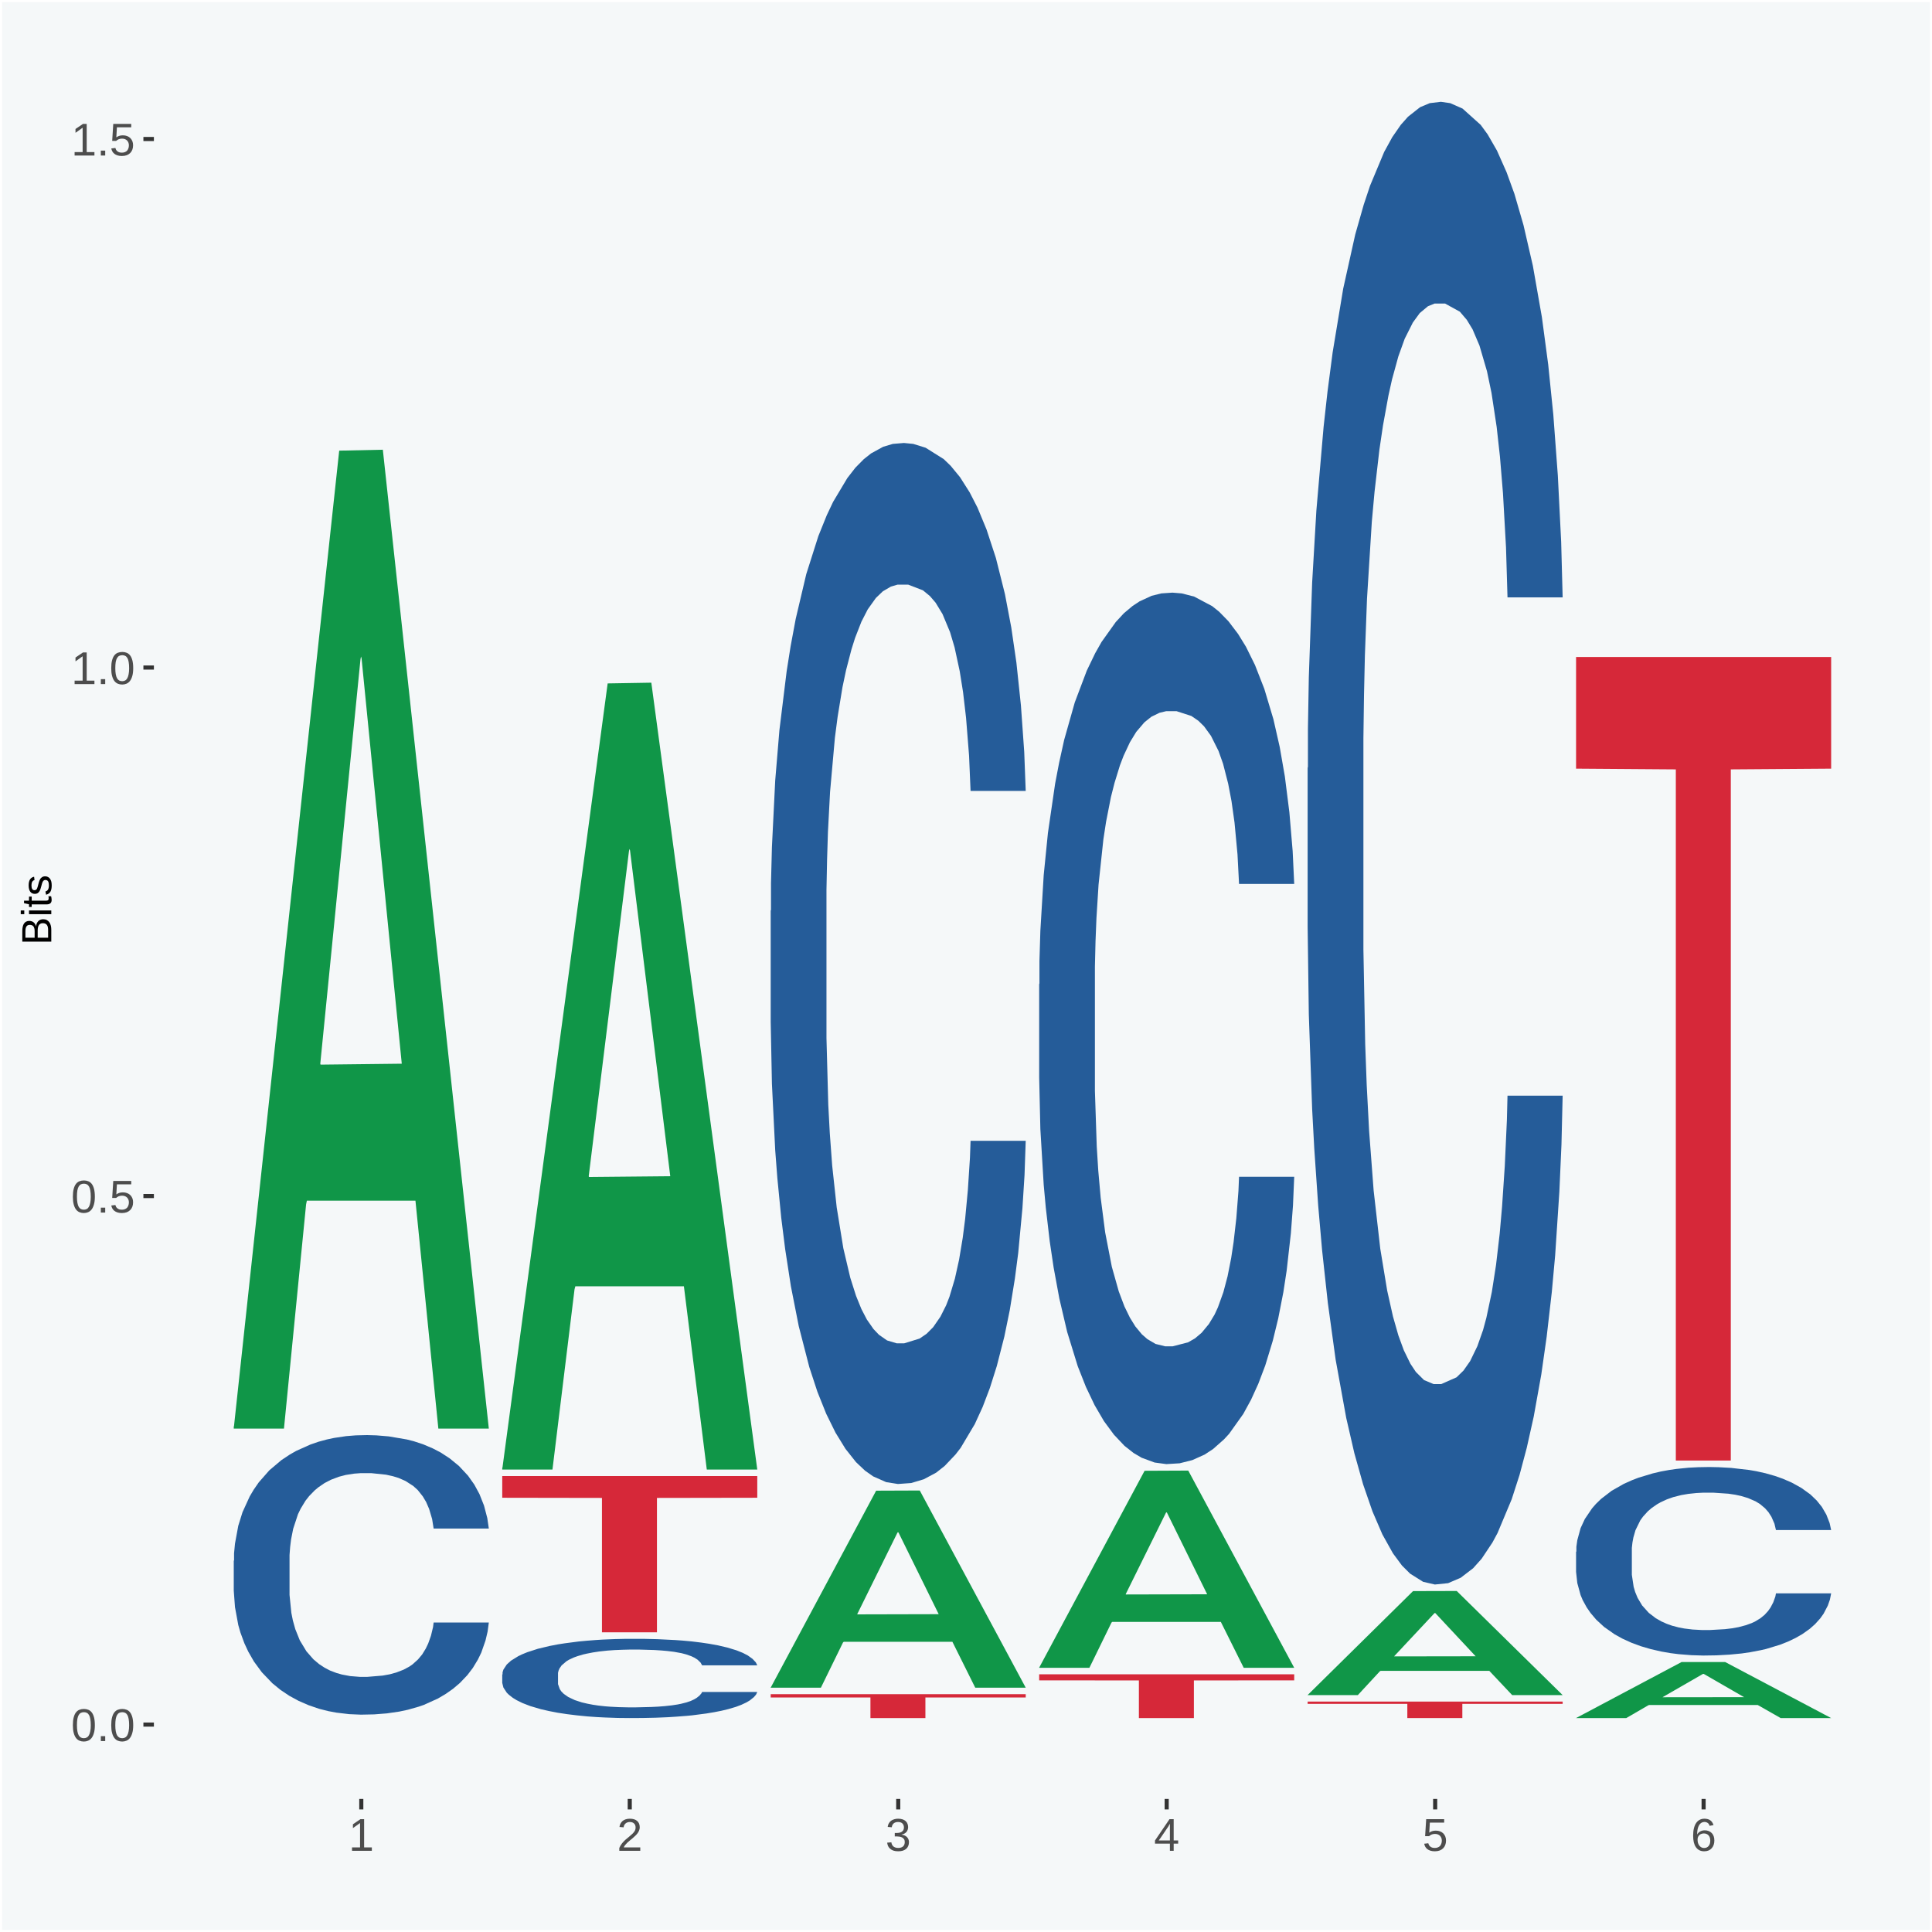 <?xml version="1.0" encoding="UTF-8"?>
<svg xmlns="http://www.w3.org/2000/svg" xmlns:xlink="http://www.w3.org/1999/xlink" width="504pt" height="504pt" viewBox="0 0 504 504" version="1.1">
<defs>
<g>
<symbol overflow="visible" id="glyph0-0">
<path style="stroke:none;" d="M 0.406 0 L 0.406 -8 L 3.594 -8 L 3.594 0 Z M 0.797 -0.406 L 3.188 -0.406 L 3.188 -7.594 L 0.797 -7.594 Z M 0.797 -0.406 "/>
</symbol>
<symbol overflow="visible" id="glyph0-1">
<path style="stroke:none;" d="M 6.203 -4.125 C 6.203 -3.332 6.125 -2.664 5.969 -2.125 C 5.82 -1.582 5.617 -1.145 5.359 -0.812 C 5.098 -0.477 4.789 -0.238 4.438 -0.094 C 4.094 0.051 3.723 0.125 3.328 0.125 C 2.922 0.125 2.539 0.051 2.188 -0.094 C 1.844 -0.238 1.539 -0.477 1.281 -0.812 C 1.031 -1.145 0.832 -1.582 0.688 -2.125 C 0.539 -2.664 0.469 -3.332 0.469 -4.125 C 0.469 -4.957 0.539 -5.645 0.688 -6.188 C 0.832 -6.738 1.035 -7.176 1.297 -7.5 C 1.555 -7.82 1.859 -8.047 2.203 -8.172 C 2.555 -8.305 2.941 -8.375 3.359 -8.375 C 3.754 -8.375 4.125 -8.305 4.469 -8.172 C 4.812 -8.047 5.113 -7.82 5.375 -7.5 C 5.633 -7.176 5.836 -6.738 5.984 -6.188 C 6.129 -5.645 6.203 -4.957 6.203 -4.125 Z M 5.141 -4.125 C 5.141 -4.781 5.098 -5.328 5.016 -5.766 C 4.941 -6.203 4.828 -6.551 4.672 -6.812 C 4.516 -7.07 4.328 -7.254 4.109 -7.359 C 3.891 -7.473 3.641 -7.531 3.359 -7.531 C 3.055 -7.531 2.789 -7.473 2.562 -7.359 C 2.344 -7.254 2.156 -7.07 2 -6.812 C 1.844 -6.551 1.723 -6.203 1.641 -5.766 C 1.566 -5.328 1.531 -4.781 1.531 -4.125 C 1.531 -3.5 1.57 -2.969 1.656 -2.531 C 1.738 -2.094 1.852 -1.742 2 -1.484 C 2.156 -1.223 2.344 -1.035 2.562 -0.922 C 2.789 -0.805 3.047 -0.75 3.328 -0.75 C 3.609 -0.75 3.859 -0.805 4.078 -0.922 C 4.305 -1.035 4.492 -1.223 4.641 -1.484 C 4.797 -1.742 4.914 -2.094 5 -2.531 C 5.094 -2.969 5.141 -3.5 5.141 -4.125 Z M 5.141 -4.125 "/>
</symbol>
<symbol overflow="visible" id="glyph0-2">
<path style="stroke:none;" d="M 1.094 0 L 1.094 -1.281 L 2.234 -1.281 L 2.234 0 Z M 1.094 0 "/>
</symbol>
<symbol overflow="visible" id="glyph0-3">
<path style="stroke:none;" d="M 6.172 -2.688 C 6.172 -2.27 6.109 -1.891 5.984 -1.547 C 5.859 -1.203 5.672 -0.906 5.422 -0.656 C 5.18 -0.414 4.879 -0.223 4.516 -0.078 C 4.148 0.055 3.723 0.125 3.234 0.125 C 2.805 0.125 2.43 0.07 2.109 -0.031 C 1.785 -0.133 1.508 -0.273 1.281 -0.453 C 1.062 -0.629 0.883 -0.836 0.75 -1.078 C 0.625 -1.316 0.535 -1.57 0.484 -1.844 L 1.547 -1.969 C 1.586 -1.812 1.645 -1.66 1.719 -1.516 C 1.801 -1.367 1.91 -1.238 2.047 -1.125 C 2.18 -1.008 2.348 -0.914 2.547 -0.844 C 2.742 -0.781 2.984 -0.75 3.266 -0.75 C 3.535 -0.75 3.781 -0.789 4 -0.875 C 4.227 -0.957 4.422 -1.078 4.578 -1.234 C 4.734 -1.398 4.852 -1.602 4.938 -1.844 C 5.031 -2.082 5.078 -2.359 5.078 -2.672 C 5.078 -2.922 5.035 -3.148 4.953 -3.359 C 4.867 -3.578 4.75 -3.766 4.594 -3.922 C 4.445 -4.078 4.258 -4.195 4.031 -4.281 C 3.812 -4.363 3.562 -4.406 3.281 -4.406 C 3.113 -4.406 2.953 -4.391 2.797 -4.359 C 2.648 -4.328 2.516 -4.285 2.391 -4.234 C 2.266 -4.18 2.148 -4.117 2.047 -4.047 C 1.941 -3.973 1.844 -3.895 1.75 -3.812 L 0.719 -3.812 L 1 -8.25 L 5.688 -8.25 L 5.688 -7.359 L 1.953 -7.359 L 1.797 -4.734 C 1.984 -4.879 2.219 -5.004 2.5 -5.109 C 2.781 -5.211 3.113 -5.266 3.5 -5.266 C 3.914 -5.266 4.285 -5.203 4.609 -5.078 C 4.941 -4.953 5.223 -4.773 5.453 -4.547 C 5.68 -4.316 5.859 -4.047 5.984 -3.734 C 6.109 -3.422 6.172 -3.07 6.172 -2.688 Z M 6.172 -2.688 "/>
</symbol>
<symbol overflow="visible" id="glyph0-4">
<path style="stroke:none;" d="M 0.922 0 L 0.922 -0.891 L 3.016 -0.891 L 3.016 -7.25 L 1.156 -5.922 L 1.156 -6.922 L 3.109 -8.25 L 4.078 -8.25 L 4.078 -0.891 L 6.094 -0.891 L 6.094 0 Z M 0.922 0 "/>
</symbol>
<symbol overflow="visible" id="glyph0-5">
<path style="stroke:none;" d="M 0.609 0 L 0.609 -0.75 C 0.805 -1.207 1.047 -1.609 1.328 -1.953 C 1.617 -2.305 1.922 -2.625 2.234 -2.906 C 2.555 -3.188 2.867 -3.445 3.172 -3.688 C 3.484 -3.938 3.766 -4.18 4.016 -4.422 C 4.266 -4.66 4.469 -4.91 4.625 -5.172 C 4.781 -5.441 4.859 -5.742 4.859 -6.078 C 4.859 -6.316 4.82 -6.523 4.75 -6.703 C 4.676 -6.879 4.57 -7.023 4.438 -7.141 C 4.312 -7.266 4.156 -7.359 3.969 -7.422 C 3.781 -7.484 3.578 -7.516 3.359 -7.516 C 3.141 -7.516 2.938 -7.484 2.75 -7.422 C 2.57 -7.367 2.41 -7.281 2.266 -7.156 C 2.117 -7.039 2 -6.895 1.906 -6.719 C 1.812 -6.551 1.754 -6.352 1.734 -6.125 L 0.656 -6.219 C 0.688 -6.508 0.766 -6.785 0.891 -7.047 C 1.023 -7.316 1.203 -7.551 1.422 -7.75 C 1.648 -7.945 1.922 -8.098 2.234 -8.203 C 2.555 -8.316 2.93 -8.375 3.359 -8.375 C 3.766 -8.375 4.125 -8.328 4.438 -8.234 C 4.758 -8.141 5.031 -7.992 5.25 -7.797 C 5.477 -7.609 5.648 -7.375 5.766 -7.094 C 5.879 -6.812 5.938 -6.488 5.938 -6.125 C 5.938 -5.844 5.883 -5.578 5.781 -5.328 C 5.688 -5.078 5.555 -4.836 5.391 -4.609 C 5.223 -4.379 5.031 -4.16 4.812 -3.953 C 4.594 -3.742 4.363 -3.535 4.125 -3.328 C 3.895 -3.129 3.656 -2.93 3.406 -2.734 C 3.164 -2.535 2.938 -2.336 2.719 -2.141 C 2.508 -1.941 2.32 -1.738 2.156 -1.531 C 1.988 -1.332 1.859 -1.117 1.766 -0.891 L 6.078 -0.891 L 6.078 0 Z M 0.609 0 "/>
</symbol>
<symbol overflow="visible" id="glyph0-6">
<path style="stroke:none;" d="M 6.141 -2.281 C 6.141 -1.906 6.078 -1.566 5.953 -1.266 C 5.836 -0.973 5.66 -0.723 5.422 -0.516 C 5.18 -0.305 4.883 -0.145 4.531 -0.031 C 4.188 0.07 3.789 0.125 3.344 0.125 C 2.832 0.125 2.398 0.062 2.047 -0.062 C 1.703 -0.195 1.414 -0.367 1.188 -0.578 C 0.957 -0.785 0.785 -1.02 0.672 -1.281 C 0.566 -1.551 0.492 -1.832 0.453 -2.125 L 1.547 -2.219 C 1.578 -2 1.633 -1.801 1.719 -1.625 C 1.801 -1.445 1.914 -1.289 2.062 -1.156 C 2.207 -1.031 2.383 -0.93 2.594 -0.859 C 2.801 -0.785 3.051 -0.75 3.344 -0.75 C 3.875 -0.75 4.289 -0.879 4.594 -1.141 C 4.895 -1.41 5.047 -1.801 5.047 -2.312 C 5.047 -2.613 4.977 -2.859 4.844 -3.047 C 4.707 -3.234 4.539 -3.379 4.344 -3.484 C 4.145 -3.586 3.926 -3.656 3.688 -3.688 C 3.445 -3.727 3.227 -3.75 3.031 -3.75 L 2.438 -3.75 L 2.438 -4.656 L 3.016 -4.656 C 3.211 -4.656 3.414 -4.676 3.625 -4.719 C 3.844 -4.758 4.039 -4.832 4.219 -4.938 C 4.395 -5.051 4.539 -5.195 4.656 -5.375 C 4.77 -5.562 4.828 -5.797 4.828 -6.078 C 4.828 -6.523 4.695 -6.875 4.438 -7.125 C 4.188 -7.383 3.801 -7.516 3.281 -7.516 C 2.82 -7.516 2.445 -7.395 2.156 -7.156 C 1.875 -6.914 1.707 -6.578 1.656 -6.141 L 0.594 -6.234 C 0.633 -6.598 0.734 -6.91 0.891 -7.172 C 1.047 -7.441 1.242 -7.664 1.484 -7.844 C 1.734 -8.02 2.008 -8.148 2.312 -8.234 C 2.625 -8.328 2.953 -8.375 3.297 -8.375 C 3.754 -8.375 4.148 -8.316 4.484 -8.203 C 4.816 -8.086 5.086 -7.93 5.297 -7.734 C 5.516 -7.535 5.672 -7.301 5.766 -7.031 C 5.867 -6.77 5.922 -6.488 5.922 -6.188 C 5.922 -5.945 5.883 -5.723 5.812 -5.516 C 5.75 -5.305 5.645 -5.113 5.5 -4.938 C 5.363 -4.77 5.188 -4.625 4.969 -4.5 C 4.75 -4.383 4.488 -4.297 4.188 -4.234 L 4.188 -4.219 C 4.52 -4.176 4.805 -4.098 5.047 -3.984 C 5.297 -3.867 5.5 -3.723 5.656 -3.547 C 5.82 -3.379 5.941 -3.188 6.016 -2.969 C 6.098 -2.75 6.141 -2.52 6.141 -2.281 Z M 6.141 -2.281 "/>
</symbol>
<symbol overflow="visible" id="glyph0-7">
<path style="stroke:none;" d="M 5.156 -1.875 L 5.156 0 L 4.172 0 L 4.172 -1.875 L 0.281 -1.875 L 0.281 -2.688 L 4.062 -8.25 L 5.156 -8.25 L 5.156 -2.703 L 6.328 -2.703 L 6.328 -1.875 Z M 4.172 -7.062 C 4.16 -7.039 4.141 -7.004 4.109 -6.953 C 4.078 -6.898 4.039 -6.836 4 -6.766 C 3.957 -6.691 3.914 -6.617 3.875 -6.547 C 3.844 -6.473 3.812 -6.414 3.781 -6.375 L 1.656 -3.25 C 1.633 -3.219 1.602 -3.176 1.562 -3.125 C 1.531 -3.07 1.492 -3.02 1.453 -2.969 C 1.422 -2.914 1.383 -2.863 1.344 -2.812 C 1.301 -2.77 1.27 -2.734 1.25 -2.703 L 4.172 -2.703 Z M 4.172 -7.062 "/>
</symbol>
<symbol overflow="visible" id="glyph0-8">
<path style="stroke:none;" d="M 6.141 -2.703 C 6.141 -2.285 6.082 -1.906 5.969 -1.562 C 5.852 -1.219 5.68 -0.922 5.453 -0.672 C 5.234 -0.422 4.957 -0.223 4.625 -0.078 C 4.289 0.055 3.91 0.125 3.484 0.125 C 3.004 0.125 2.582 0.031 2.219 -0.156 C 1.863 -0.344 1.566 -0.609 1.328 -0.953 C 1.086 -1.297 0.906 -1.719 0.781 -2.219 C 0.664 -2.727 0.609 -3.301 0.609 -3.938 C 0.609 -4.676 0.676 -5.32 0.812 -5.875 C 0.945 -6.426 1.141 -6.883 1.391 -7.25 C 1.648 -7.625 1.961 -7.906 2.328 -8.094 C 2.691 -8.281 3.102 -8.375 3.562 -8.375 C 3.844 -8.375 4.102 -8.344 4.344 -8.281 C 4.594 -8.227 4.816 -8.133 5.016 -8 C 5.223 -7.875 5.398 -7.703 5.547 -7.484 C 5.703 -7.273 5.828 -7.016 5.922 -6.703 L 4.906 -6.516 C 4.801 -6.867 4.629 -7.125 4.391 -7.281 C 4.148 -7.445 3.867 -7.531 3.547 -7.531 C 3.266 -7.531 3.004 -7.457 2.766 -7.312 C 2.535 -7.176 2.336 -6.973 2.172 -6.703 C 2.004 -6.43 1.875 -6.086 1.781 -5.672 C 1.695 -5.266 1.656 -4.789 1.656 -4.25 C 1.852 -4.602 2.125 -4.875 2.469 -5.062 C 2.812 -5.25 3.207 -5.344 3.656 -5.344 C 4.031 -5.344 4.367 -5.281 4.672 -5.156 C 4.984 -5.031 5.25 -4.852 5.469 -4.625 C 5.688 -4.406 5.852 -4.129 5.969 -3.797 C 6.082 -3.473 6.141 -3.109 6.141 -2.703 Z M 5.078 -2.656 C 5.078 -2.938 5.039 -3.191 4.969 -3.422 C 4.895 -3.66 4.785 -3.859 4.641 -4.016 C 4.504 -4.18 4.332 -4.305 4.125 -4.391 C 3.926 -4.484 3.688 -4.531 3.406 -4.531 C 3.219 -4.531 3.023 -4.5 2.828 -4.438 C 2.629 -4.383 2.453 -4.289 2.297 -4.156 C 2.141 -4.031 2.008 -3.863 1.906 -3.656 C 1.812 -3.457 1.766 -3.207 1.766 -2.906 C 1.766 -2.602 1.801 -2.316 1.875 -2.047 C 1.957 -1.785 2.07 -1.555 2.219 -1.359 C 2.363 -1.172 2.539 -1.02 2.75 -0.906 C 2.957 -0.789 3.191 -0.734 3.453 -0.734 C 3.703 -0.734 3.926 -0.773 4.125 -0.859 C 4.332 -0.953 4.504 -1.082 4.641 -1.25 C 4.785 -1.414 4.895 -1.613 4.969 -1.844 C 5.039 -2.082 5.078 -2.352 5.078 -2.656 Z M 5.078 -2.656 "/>
</symbol>
<symbol overflow="visible" id="glyph1-0">
<path style="stroke:none;" d="M 0 -0.359 L -7.328 -0.359 L -7.328 -3.281 L 0 -3.281 Z M -0.359 -0.734 L -0.359 -2.922 L -6.969 -2.922 L -6.969 -0.734 Z M -0.359 -0.734 "/>
</symbol>
<symbol overflow="visible" id="glyph1-1">
<path style="stroke:none;" d="M -2.125 -6.75 C -1.75 -6.75 -1.426 -6.676 -1.156 -6.531 C -0.883 -6.383 -0.66 -6.18 -0.484 -5.922 C -0.316 -5.672 -0.191 -5.375 -0.109 -5.031 C -0.035 -4.695 0 -4.344 0 -3.969 L 0 -0.906 L -7.562 -0.906 L -7.562 -3.656 C -7.562 -4.07 -7.523 -4.441 -7.453 -4.766 C -7.391 -5.098 -7.281 -5.379 -7.125 -5.609 C -6.977 -5.836 -6.789 -6.008 -6.562 -6.125 C -6.332 -6.25 -6.055 -6.312 -5.734 -6.312 C -5.523 -6.312 -5.328 -6.281 -5.141 -6.219 C -4.953 -6.164 -4.781 -6.078 -4.625 -5.953 C -4.477 -5.836 -4.348 -5.688 -4.234 -5.5 C -4.129 -5.32 -4.047 -5.113 -3.984 -4.875 C -3.953 -5.176 -3.883 -5.441 -3.781 -5.672 C -3.676 -5.91 -3.539 -6.109 -3.375 -6.266 C -3.219 -6.43 -3.031 -6.551 -2.812 -6.625 C -2.602 -6.707 -2.375 -6.75 -2.125 -6.75 Z M -5.609 -5.281 C -6.016 -5.281 -6.305 -5.141 -6.484 -4.859 C -6.66 -4.586 -6.75 -4.188 -6.75 -3.656 L -6.75 -1.922 L -4.344 -1.922 L -4.344 -3.656 C -4.344 -3.957 -4.375 -4.211 -4.438 -4.422 C -4.5 -4.629 -4.582 -4.797 -4.688 -4.922 C -4.801 -5.047 -4.93 -5.133 -5.078 -5.188 C -5.234 -5.25 -5.41 -5.281 -5.609 -5.281 Z M -2.219 -5.719 C -2.457 -5.719 -2.66 -5.672 -2.828 -5.578 C -2.992 -5.492 -3.129 -5.367 -3.234 -5.203 C -3.348 -5.047 -3.426 -4.848 -3.469 -4.609 C -3.52 -4.379 -3.547 -4.125 -3.547 -3.844 L -3.547 -1.922 L -0.828 -1.922 L -0.828 -3.922 C -0.828 -4.18 -0.848 -4.422 -0.891 -4.641 C -0.93 -4.859 -1.004 -5.047 -1.109 -5.203 C -1.211 -5.367 -1.352 -5.492 -1.531 -5.578 C -1.719 -5.672 -1.945 -5.719 -2.219 -5.719 Z M -2.219 -5.719 "/>
</symbol>
<symbol overflow="visible" id="glyph1-2">
<path style="stroke:none;" d="M -7.047 -0.734 L -7.969 -0.734 L -7.969 -1.703 L -7.047 -1.703 Z M 0 -0.734 L -5.812 -0.734 L -5.812 -1.703 L 0 -1.703 Z M 0 -0.734 "/>
</symbol>
<symbol overflow="visible" id="glyph1-3">
<path style="stroke:none;" d="M -0.047 -2.969 C -0.004 -2.82 0.023 -2.672 0.047 -2.516 C 0.078 -2.367 0.094 -2.195 0.094 -2 C 0.094 -1.227 -0.348 -0.844 -1.234 -0.844 L -5.109 -0.844 L -5.109 -0.172 L -5.812 -0.172 L -5.812 -0.875 L -7.109 -1.156 L -7.109 -1.812 L -5.812 -1.812 L -5.812 -2.875 L -5.109 -2.875 L -5.109 -1.812 L -1.438 -1.812 C -1.156 -1.812 -0.957 -1.852 -0.844 -1.938 C -0.738 -2.031 -0.688 -2.191 -0.688 -2.422 C -0.688 -2.516 -0.691 -2.602 -0.703 -2.688 C -0.711 -2.77 -0.727 -2.863 -0.75 -2.969 Z M -0.047 -2.969 "/>
</symbol>
<symbol overflow="visible" id="glyph1-4">
<path style="stroke:none;" d="M -1.609 -5.109 C -1.336 -5.109 -1.094 -5.051 -0.875 -4.938 C -0.664 -4.832 -0.488 -4.68 -0.344 -4.484 C -0.195 -4.285 -0.082 -4.039 0 -3.75 C 0.07 -3.457 0.109 -3.125 0.109 -2.75 C 0.109 -2.406 0.082 -2.098 0.031 -1.828 C -0.02 -1.555 -0.102 -1.316 -0.219 -1.109 C -0.332 -0.91 -0.484 -0.742 -0.672 -0.609 C -0.859 -0.473 -1.086 -0.375 -1.359 -0.312 L -1.531 -1.156 C -1.219 -1.238 -0.988 -1.41 -0.844 -1.672 C -0.695 -1.93 -0.625 -2.289 -0.625 -2.75 C -0.625 -2.957 -0.641 -3.145 -0.672 -3.312 C -0.703 -3.488 -0.75 -3.641 -0.812 -3.766 C -0.883 -3.891 -0.977 -3.984 -1.094 -4.047 C -1.207 -4.117 -1.352 -4.156 -1.531 -4.156 C -1.707 -4.156 -1.848 -4.113 -1.953 -4.031 C -2.066 -3.957 -2.16 -3.844 -2.234 -3.688 C -2.316 -3.539 -2.383 -3.363 -2.438 -3.156 C -2.5 -2.945 -2.562 -2.719 -2.625 -2.469 C -2.688 -2.238 -2.754 -2.008 -2.828 -1.781 C -2.898 -1.551 -3 -1.344 -3.125 -1.156 C -3.25 -0.969 -3.398 -0.816 -3.578 -0.703 C -3.766 -0.586 -4 -0.531 -4.281 -0.531 C -4.812 -0.531 -5.211 -0.719 -5.484 -1.094 C -5.766 -1.477 -5.906 -2.031 -5.906 -2.75 C -5.906 -3.395 -5.789 -3.906 -5.562 -4.281 C -5.332 -4.656 -4.973 -4.895 -4.484 -5 L -4.375 -4.125 C -4.52 -4.094 -4.645 -4.035 -4.75 -3.953 C -4.852 -3.867 -4.938 -3.766 -5 -3.641 C -5.062 -3.516 -5.102 -3.375 -5.125 -3.219 C -5.156 -3.07 -5.172 -2.914 -5.172 -2.75 C -5.172 -2.312 -5.102 -1.988 -4.969 -1.781 C -4.844 -1.582 -4.645 -1.484 -4.375 -1.484 C -4.219 -1.484 -4.086 -1.52 -3.984 -1.594 C -3.879 -1.664 -3.789 -1.77 -3.719 -1.906 C -3.656 -2.051 -3.598 -2.219 -3.547 -2.406 C -3.492 -2.602 -3.438 -2.816 -3.375 -3.047 C -3.332 -3.203 -3.289 -3.359 -3.25 -3.516 C -3.207 -3.68 -3.156 -3.836 -3.094 -3.984 C -3.031 -4.141 -2.957 -4.285 -2.875 -4.422 C -2.789 -4.555 -2.688 -4.672 -2.562 -4.766 C -2.445 -4.867 -2.312 -4.953 -2.156 -5.016 C -2 -5.078 -1.816 -5.109 -1.609 -5.109 Z M -1.609 -5.109 "/>
</symbol>
</g>
<clipPath id="clip1">
  <path d="M 40.148 5.48 L 498.52 5.48 L 498.52 469.281 L 40.148 469.281 Z M 40.148 5.48 "/>
</clipPath>
</defs>
<g id="surface1">
<rect x="0" y="0" width="504" height="504" style="fill:rgb(96.078%,97.255%,97.647%);fill-opacity:1;stroke:none;"/>
<path style="fill:none;stroke-width:1.07;stroke-linecap:round;stroke-linejoin:round;stroke:rgb(100%,100%,100%);stroke-opacity:1;stroke-miterlimit:10;" d="M 0 0 L 504 0 L 504 504 L 0 504 Z M 0 0 " transform="matrix(1,0,0,-1,0,504)"/>
<g clip-path="url(#clip1)" clip-rule="nonzero">
<path style=" stroke:none;fill-rule:nonzero;fill:rgb(96.078%,97.255%,97.647%);fill-opacity:1;" d="M 40.148 469.281 L 498.52 469.281 L 498.52 5.48 L 40.148 5.48 Z M 40.148 469.281 "/>
</g>
<path style=" stroke:none;fill-rule:nonzero;fill:rgb(6.274%,58.824%,28.235%);fill-opacity:1;" d="M 60.98 372.199 L 61.051 371.961 L 88.488 117.559 L 99.871 117.32 L 127.52 372.68 L 114.352 372.68 L 108.379 313.219 L 80.051 313.219 L 79.852 314.172 L 74.078 372.68 L 60.98 372.68 L 60.98 372.199 L 83.621 277.73 L 104.809 277.488 L 94.32 171.75 L 94.18 171.27 L 94.039 171.988 L 83.551 277.488 L 83.621 277.73 Z M 60.98 372.199 "/>
<path style=" stroke:none;fill-rule:nonzero;fill:rgb(14.51%,36.078%,60.001%);fill-opacity:1;" d="M 60.98 407.141 L 61.059 407.07 L 61.059 405.211 L 61.301 402.68 L 62.16 398.02 L 63.262 394.488 L 65.148 390.359 L 66.172 388.629 L 67.512 386.691 L 70.262 383.559 L 73.41 380.898 L 75.609 379.441 L 77.262 378.5 L 80.961 376.84 L 83.078 376.109 L 85.281 375.512 L 87.172 375.109 L 90.32 374.641 L 92.828 374.441 L 95.738 374.371 L 98.18 374.441 L 101.41 374.711 L 106.129 375.512 L 107.93 375.969 L 110.371 376.77 L 112.891 377.84 L 114.93 378.898 L 117.289 380.43 L 119.73 382.43 L 122.09 384.961 L 123.738 387.289 L 125.078 389.762 L 126.262 392.75 L 127.121 396.02 L 127.52 398.75 L 113.121 398.75 L 112.73 396.281 L 111.941 393.621 L 111.16 391.82 L 110.289 390.359 L 108.961 388.691 L 107.781 387.629 L 105.809 386.359 L 104 385.559 L 102.512 385.102 L 100.699 384.699 L 96.852 384.301 L 94.09 384.301 L 92.359 384.43 L 90.238 384.762 L 88.43 385.23 L 86.309 386.031 L 84.66 386.891 L 83 388.031 L 82.059 388.828 L 80.641 390.289 L 79.699 391.488 L 78.441 393.551 L 77.73 395.02 L 76.48 398.82 L 75.93 401.609 L 75.691 403.539 L 75.531 405.672 L 75.531 416.059 L 76 420.73 L 76.398 422.719 L 77.031 424.988 L 78.211 427.922 L 79.941 430.781 L 81.75 432.852 L 83.238 434.109 L 84.66 435.039 L 86.07 435.781 L 87.801 436.441 L 89.219 436.84 L 91.34 437.238 L 93.859 437.441 L 95.82 437.441 L 99.828 437.109 L 101.641 436.781 L 103.371 436.309 L 105.262 435.578 L 106.75 434.781 L 107.621 434.18 L 109.031 432.91 L 110.141 431.578 L 111.078 430.051 L 111.711 428.719 L 112.422 426.719 L 112.969 424.461 L 113.121 423.262 L 127.52 423.262 L 127.199 425.648 L 126.648 427.98 L 125.551 431.121 L 124.68 432.91 L 123.352 435.109 L 121.93 436.98 L 119.969 439.039 L 118.16 440.57 L 116.27 441.898 L 114.23 443.102 L 110.531 444.77 L 109.191 445.23 L 106.359 446.031 L 104.16 446.5 L 100.93 446.969 L 97.629 447.23 L 94.172 447.301 L 91.102 447.172 L 87.719 446.77 L 85.602 446.371 L 83.238 445.77 L 80.488 444.828 L 77.891 443.699 L 75.449 442.371 L 73.172 440.84 L 71.051 439.109 L 68.301 436.238 L 66.25 433.449 L 64.762 430.852 L 63.738 428.648 L 62.711 425.852 L 62.16 423.922 L 61.301 419.262 L 60.98 414.93 Z M 60.98 407.141 "/>
<path style=" stroke:none;fill-rule:nonzero;fill:rgb(6.274%,58.824%,28.235%);fill-opacity:1;" d="M 131.02 382.98 L 131.09 382.781 L 158.52 178.281 L 169.91 178.09 L 197.551 383.359 L 184.379 383.359 L 178.41 335.559 L 150.09 335.559 L 149.879 336.328 L 144.121 383.359 L 131.02 383.359 L 131.02 382.98 L 153.648 307.039 L 174.852 306.84 L 164.352 221.84 L 164.219 221.461 L 164.078 222.039 L 153.578 306.84 L 153.648 307.039 Z M 131.02 382.98 "/>
<path style=" stroke:none;fill-rule:nonzero;fill:rgb(14.51%,36.078%,60.001%);fill-opacity:1;" d="M 131.02 436.809 L 131.102 436.789 L 131.102 436.262 L 131.328 435.539 L 132.199 434.219 L 133.301 433.219 L 135.191 432.051 L 136.211 431.559 L 137.551 431.012 L 140.301 430.121 L 143.441 429.371 L 145.648 428.949 L 147.301 428.691 L 150.988 428.211 L 153.121 428.012 L 155.32 427.84 L 157.211 427.719 L 160.352 427.59 L 162.871 427.531 L 165.781 427.52 L 168.219 427.531 L 171.441 427.609 L 176.16 427.84 L 177.969 427.969 L 180.41 428.191 L 182.922 428.5 L 184.969 428.801 L 187.328 429.23 L 189.762 429.801 L 192.121 430.52 L 193.77 431.18 L 195.109 431.879 L 196.289 432.73 L 197.16 433.648 L 197.551 434.43 L 183.16 434.43 L 182.762 433.73 L 181.98 432.969 L 181.191 432.461 L 180.328 432.051 L 178.988 431.578 L 177.809 431.27 L 175.84 430.91 L 174.039 430.691 L 172.539 430.559 L 170.73 430.441 L 166.879 430.328 L 164.129 430.328 L 162.398 430.371 L 160.27 430.461 L 158.461 430.59 L 156.34 430.82 L 154.691 431.07 L 153.039 431.391 L 152.09 431.609 L 150.68 432.031 L 149.73 432.371 L 148.48 432.949 L 147.77 433.371 L 146.512 434.449 L 145.961 435.238 L 145.719 435.789 L 145.57 436.391 L 145.57 439.34 L 146.039 440.66 L 146.43 441.23 L 147.059 441.871 L 148.238 442.699 L 149.969 443.512 L 151.781 444.102 L 153.27 444.449 L 154.691 444.719 L 156.102 444.93 L 157.84 445.121 L 159.25 445.23 L 161.371 445.34 L 163.891 445.398 L 165.859 445.398 L 169.871 445.301 L 171.68 445.211 L 173.41 445.078 L 175.289 444.871 L 176.789 444.641 L 177.648 444.469 L 179.07 444.109 L 180.172 443.738 L 181.109 443.301 L 181.738 442.922 L 182.449 442.359 L 183 441.719 L 183.16 441.379 L 197.551 441.379 L 197.238 442.059 L 196.68 442.719 L 195.578 443.602 L 194.719 444.109 L 193.379 444.738 L 191.969 445.27 L 190 445.852 L 188.191 446.289 L 186.301 446.66 L 184.262 447 L 180.559 447.48 L 179.23 447.609 L 176.391 447.828 L 174.191 447.969 L 170.969 448.102 L 167.672 448.172 L 164.211 448.191 L 161.141 448.16 L 157.762 448.039 L 155.629 447.93 L 153.27 447.762 L 150.52 447.488 L 147.93 447.172 L 145.488 446.801 L 143.211 446.359 L 141.078 445.871 L 138.328 445.059 L 136.289 444.27 L 134.789 443.531 L 133.77 442.91 L 132.75 442.109 L 132.199 441.57 L 131.328 440.238 L 131.02 439.02 Z M 131.02 436.809 "/>
<path style=" stroke:none;fill-rule:nonzero;fill:rgb(83.922%,15.686%,22.353%);fill-opacity:1;" d="M 131.02 385.051 L 197.551 385.051 L 197.551 390.719 L 171.379 390.762 L 171.379 425.82 L 157.031 425.82 L 157.031 390.762 L 131.02 390.719 Z M 131.02 385.051 "/>
<path style=" stroke:none;fill-rule:nonzero;fill:rgb(6.274%,58.824%,28.235%);fill-opacity:1;" d="M 201.051 440.172 L 201.121 440.121 L 228.559 388.871 L 239.941 388.828 L 267.578 440.262 L 254.41 440.262 L 248.449 428.289 L 220.121 428.289 L 219.91 428.48 L 214.148 440.262 L 201.051 440.262 L 201.051 440.172 L 223.691 421.141 L 244.879 421.09 L 234.391 399.789 L 234.25 399.691 L 234.109 399.84 L 223.621 421.09 L 223.691 421.141 Z M 201.051 440.172 "/>
<path style=" stroke:none;fill-rule:nonzero;fill:rgb(14.51%,36.078%,60.001%);fill-opacity:1;" d="M 201.051 237.578 L 201.129 237.328 L 201.129 230.391 L 201.371 220.961 L 202.23 203.602 L 203.328 190.461 L 205.219 175.078 L 206.238 168.629 L 207.578 161.441 L 210.328 149.781 L 213.48 139.859 L 215.68 134.41 L 217.328 130.93 L 221.031 124.73 L 223.148 122 L 225.352 119.77 L 227.238 118.281 L 230.391 116.551 L 232.898 115.801 L 235.809 115.559 L 238.25 115.801 L 241.469 116.801 L 246.191 119.77 L 248 121.512 L 250.441 124.48 L 252.961 128.449 L 255 132.422 L 257.359 138.129 L 259.801 145.57 L 262.16 154.988 L 263.809 163.672 L 265.148 172.852 L 266.328 184.012 L 267.191 196.16 L 267.578 206.328 L 253.191 206.328 L 252.801 197.148 L 252.012 187.23 L 251.23 180.539 L 250.359 175.078 L 249.02 168.879 L 247.84 164.91 L 245.879 160.199 L 244.07 157.219 L 242.578 155.488 L 240.77 154 L 236.91 152.512 L 234.16 152.512 L 232.43 153.012 L 230.309 154.25 L 228.5 155.98 L 226.371 158.961 L 224.719 162.18 L 223.07 166.398 L 222.129 169.379 L 220.711 174.828 L 219.77 179.301 L 218.512 186.98 L 217.801 192.441 L 216.539 206.578 L 215.988 216.988 L 215.762 224.191 L 215.602 232.121 L 215.602 270.809 L 216.07 288.172 L 216.469 295.621 L 217.09 304.051 L 218.27 314.961 L 220 325.629 L 221.809 333.309 L 223.309 338.031 L 224.719 341.5 L 226.141 344.23 L 227.871 346.711 L 229.281 348.191 L 231.41 349.68 L 233.922 350.43 L 235.891 350.43 L 239.898 349.191 L 241.711 347.949 L 243.441 346.211 L 245.328 343.48 L 246.82 340.512 L 247.691 338.27 L 249.102 333.559 L 250.199 328.602 L 251.148 322.898 L 251.781 317.941 L 252.48 310.5 L 253.031 302.059 L 253.191 297.602 L 267.578 297.602 L 267.27 306.531 L 266.719 315.211 L 265.621 326.871 L 264.75 333.559 L 263.422 341.75 L 262 348.691 L 260.031 356.379 L 258.23 362.078 L 256.34 367.039 L 254.289 371.512 L 250.602 377.711 L 249.262 379.441 L 246.43 382.422 L 244.23 384.16 L 241 385.891 L 237.699 386.879 L 234.238 387.129 L 231.172 386.641 L 227.789 385.148 L 225.672 383.66 L 223.309 381.43 L 220.559 377.961 L 217.961 373.738 L 215.52 368.781 L 213.238 363.078 L 211.121 356.629 L 208.371 345.961 L 206.32 335.551 L 204.828 325.871 L 203.801 317.691 L 202.781 307.27 L 202.23 300.078 L 201.371 282.719 L 201.051 266.602 Z M 201.051 237.578 "/>
<path style=" stroke:none;fill-rule:nonzero;fill:rgb(83.922%,15.686%,22.353%);fill-opacity:1;" d="M 201.051 441.961 L 267.578 441.961 L 267.578 442.82 L 241.41 442.828 L 241.41 448.191 L 227.07 448.191 L 227.07 442.828 L 201.051 442.82 Z M 201.051 441.961 "/>
<path style=" stroke:none;fill-rule:nonzero;fill:rgb(6.274%,58.824%,28.235%);fill-opacity:1;" d="M 271.09 434.98 L 271.148 434.93 L 298.59 383.68 L 309.98 383.629 L 337.621 435.078 L 324.449 435.078 L 318.48 423.102 L 290.148 423.102 L 289.949 423.289 L 284.191 435.078 L 271.09 435.078 L 271.09 434.98 L 293.719 415.949 L 314.91 415.898 L 304.422 394.602 L 304.281 394.5 L 304.148 394.648 L 293.648 415.898 L 293.719 415.949 Z M 271.09 434.98 "/>
<path style=" stroke:none;fill-rule:nonzero;fill:rgb(14.51%,36.078%,60.001%);fill-opacity:1;" d="M 271.09 256.75 L 271.16 256.539 L 271.16 250.719 L 271.398 242.84 L 272.27 228.301 L 273.371 217.301 L 275.25 204.43 L 276.281 199.031 L 277.609 193.012 L 280.371 183.25 L 283.512 174.941 L 285.711 170.379 L 287.359 167.469 L 291.059 162.281 L 293.18 159.988 L 295.391 158.129 L 297.27 156.879 L 300.422 155.43 L 302.941 154.801 L 305.852 154.602 L 308.281 154.801 L 311.512 155.629 L 316.23 158.129 L 318.039 159.578 L 320.469 162.07 L 322.988 165.391 L 325.031 168.711 L 327.391 173.488 L 329.828 179.719 L 332.191 187.609 L 333.84 194.871 L 335.18 202.559 L 336.359 211.898 L 337.219 222.07 L 337.621 230.59 L 323.23 230.59 L 322.828 222.898 L 322.051 214.602 L 321.262 208.988 L 320.391 204.43 L 319.059 199.238 L 317.879 195.91 L 315.91 191.969 L 314.102 189.48 L 312.609 188.02 L 310.801 186.781 L 306.949 185.531 L 304.191 185.531 L 302.461 185.949 L 300.34 186.988 L 298.531 188.441 L 296.41 190.93 L 294.762 193.629 L 293.109 197.16 L 292.16 199.648 L 290.75 204.219 L 289.801 207.961 L 288.539 214.391 L 287.84 218.961 L 286.578 230.789 L 286.031 239.512 L 285.789 245.531 L 285.629 252.18 L 285.629 284.57 L 286.109 299.102 L 286.5 305.328 L 287.129 312.391 L 288.309 321.52 L 290.039 330.449 L 291.852 336.891 L 293.34 340.828 L 294.762 343.738 L 296.172 346.02 L 297.898 348.102 L 299.32 349.34 L 301.441 350.59 L 303.961 351.211 L 305.922 351.211 L 309.941 350.172 L 311.738 349.141 L 313.469 347.68 L 315.359 345.398 L 316.859 342.91 L 317.719 341.039 L 319.141 337.09 L 320.238 332.941 L 321.18 328.172 L 321.809 324.012 L 322.52 317.789 L 323.07 310.73 L 323.23 306.988 L 337.621 306.988 L 337.301 314.461 L 336.75 321.73 L 335.648 331.488 L 334.789 337.09 L 333.449 343.949 L 332.031 349.762 L 330.07 356.199 L 328.262 360.969 L 326.371 365.121 L 324.328 368.859 L 320.629 374.051 L 319.289 375.5 L 316.461 378 L 314.262 379.449 L 311.039 380.898 L 307.73 381.73 L 304.27 381.941 L 301.211 381.531 L 297.82 380.281 L 295.699 379.031 L 293.34 377.172 L 290.59 374.262 L 287.988 370.73 L 285.559 366.578 L 283.281 361.801 L 281.148 356.398 L 278.398 347.48 L 276.352 338.762 L 274.859 330.66 L 273.84 323.809 L 272.82 315.09 L 272.27 309.07 L 271.398 294.531 L 271.09 281.039 Z M 271.09 256.75 "/>
<path style=" stroke:none;fill-rule:nonzero;fill:rgb(83.922%,15.686%,22.353%);fill-opacity:1;" d="M 271.09 436.77 L 337.621 436.77 L 337.621 438.359 L 311.449 438.371 L 311.449 448.191 L 297.102 448.191 L 297.102 438.371 L 271.09 438.359 Z M 271.09 436.77 "/>
<path style=" stroke:none;fill-rule:nonzero;fill:rgb(6.274%,58.824%,28.235%);fill-opacity:1;" d="M 341.121 442.141 L 341.191 442.121 L 368.621 415.07 L 380.012 415.039 L 407.648 442.199 L 394.48 442.199 L 388.512 435.871 L 360.191 435.871 L 359.98 435.969 L 354.219 442.199 L 341.121 442.199 L 341.121 442.141 L 363.75 432.102 L 384.949 432.07 L 374.449 420.828 L 374.32 420.781 L 374.18 420.859 L 363.691 432.07 L 363.75 432.102 Z M 341.121 442.141 "/>
<path style=" stroke:none;fill-rule:nonzero;fill:rgb(14.51%,36.078%,60.001%);fill-opacity:1;" d="M 341.121 200.352 L 341.199 200 L 341.199 190.109 L 341.43 176.68 L 342.301 151.961 L 343.398 133.238 L 345.289 111.34 L 346.309 102.148 L 347.648 91.91 L 350.398 75.309 L 353.539 61.18 L 355.75 53.41 L 357.398 48.461 L 361.09 39.629 L 363.219 35.75 L 365.422 32.57 L 367.309 30.449 L 370.449 27.969 L 372.969 26.91 L 375.879 26.559 L 378.32 26.91 L 381.539 28.328 L 386.262 32.57 L 388.07 35.039 L 390.512 39.281 L 393.02 44.93 L 395.07 50.578 L 397.43 58.711 L 399.871 69.301 L 402.23 82.719 L 403.879 95.09 L 405.211 108.16 L 406.391 124.051 L 407.262 141.359 L 407.648 155.84 L 393.262 155.84 L 392.871 142.77 L 392.078 128.641 L 391.289 119.109 L 390.43 111.34 L 389.09 102.512 L 387.91 96.852 L 385.949 90.141 L 384.141 85.898 L 382.641 83.43 L 380.828 81.309 L 376.98 79.191 L 374.23 79.191 L 372.5 79.898 L 370.371 81.672 L 368.57 84.141 L 366.441 88.379 L 364.789 92.969 L 363.141 98.969 L 362.199 103.211 L 360.781 110.98 L 359.84 117.34 L 358.578 128.289 L 357.871 136.059 L 356.609 156.199 L 356.059 171.031 L 355.828 181.281 L 355.672 192.578 L 355.672 247.68 L 356.141 272.41 L 356.531 283.012 L 357.16 295.02 L 358.34 310.559 L 360.07 325.75 L 361.879 336.699 L 363.379 343.41 L 364.789 348.352 L 366.211 352.238 L 367.941 355.77 L 369.352 357.891 L 371.48 360.012 L 373.988 361.07 L 375.961 361.07 L 379.969 359.301 L 381.781 357.539 L 383.512 355.07 L 385.398 351.18 L 386.891 346.941 L 387.75 343.762 L 389.172 337.051 L 390.27 329.988 L 391.219 321.859 L 391.84 314.801 L 392.551 304.199 L 393.102 292.191 L 393.262 285.828 L 407.648 285.828 L 407.34 298.551 L 406.789 310.91 L 405.691 327.512 L 404.82 337.051 L 403.48 348.711 L 402.07 358.602 L 400.102 369.551 L 398.289 377.672 L 396.41 384.738 L 394.359 391.102 L 390.66 399.93 L 389.328 402.398 L 386.5 406.641 L 384.289 409.109 L 381.07 411.578 L 377.77 413 L 374.309 413.352 L 371.238 412.641 L 367.859 410.52 L 365.73 408.398 L 363.379 405.219 L 360.621 400.281 L 358.031 394.27 L 355.59 387.211 L 353.309 379.09 L 351.191 369.898 L 348.43 354.711 L 346.391 339.879 L 344.891 326.102 L 343.871 314.441 L 342.852 299.609 L 342.301 289.359 L 341.43 264.641 L 341.121 241.68 Z M 341.121 200.352 "/>
<path style=" stroke:none;fill-rule:nonzero;fill:rgb(83.922%,15.686%,22.353%);fill-opacity:1;" d="M 341.121 443.891 L 407.648 443.891 L 407.648 444.488 L 381.48 444.488 L 381.48 448.191 L 367.129 448.191 L 367.129 444.488 L 341.121 444.488 Z M 341.121 443.891 "/>
<path style=" stroke:none;fill-rule:nonzero;fill:rgb(6.274%,58.824%,28.235%);fill-opacity:1;" d="M 411.148 448.172 L 411.219 448.148 L 438.66 433.578 L 450.039 433.57 L 477.691 448.191 L 464.52 448.191 L 458.551 444.789 L 430.219 444.789 L 430.02 444.84 L 424.25 448.191 L 411.148 448.191 L 411.148 448.172 L 433.789 442.762 L 454.98 442.738 L 444.488 436.691 L 444.352 436.66 L 444.211 436.699 L 433.719 442.738 L 433.789 442.762 Z M 411.148 448.172 "/>
<path style=" stroke:none;fill-rule:nonzero;fill:rgb(14.51%,36.078%,60.001%);fill-opacity:1;" d="M 411.148 404.801 L 411.23 404.75 L 411.23 403.5 L 411.469 401.789 L 412.328 398.648 L 413.43 396.27 L 415.32 393.48 L 416.34 392.309 L 417.68 391.012 L 420.43 388.898 L 423.578 387.109 L 425.781 386.121 L 427.43 385.488 L 431.129 384.371 L 433.25 383.871 L 435.449 383.469 L 437.34 383.199 L 440.488 382.879 L 443 382.75 L 445.91 382.699 L 448.352 382.75 L 451.578 382.93 L 456.289 383.469 L 458.102 383.781 L 460.539 384.32 L 463.059 385.039 L 465.102 385.762 L 467.461 386.789 L 469.898 388.141 L 472.262 389.84 L 473.91 391.422 L 475.25 393.078 L 476.43 395.102 L 477.289 397.301 L 477.691 399.141 L 463.289 399.141 L 462.898 397.48 L 462.109 395.68 L 461.328 394.469 L 460.461 393.48 L 459.129 392.359 L 457.949 391.641 L 455.98 390.789 L 454.172 390.25 L 452.68 389.93 L 450.871 389.66 L 447.012 389.398 L 444.262 389.398 L 442.531 389.488 L 440.41 389.711 L 438.602 390.02 L 436.48 390.559 L 434.82 391.148 L 433.172 391.91 L 432.23 392.449 L 430.809 393.441 L 429.871 394.25 L 428.609 395.641 L 427.898 396.629 L 426.648 399.18 L 426.102 401.07 L 425.859 402.371 L 425.699 403.809 L 425.699 410.82 L 426.172 413.961 L 426.57 415.309 L 427.199 416.828 L 428.379 418.809 L 430.109 420.738 L 431.922 422.129 L 433.41 422.98 L 434.82 423.609 L 436.238 424.109 L 437.969 424.559 L 439.391 424.828 L 441.512 425.09 L 444.031 425.23 L 445.988 425.23 L 450 425 L 451.809 424.781 L 453.539 424.469 L 455.43 423.969 L 456.922 423.43 L 457.789 423.031 L 459.199 422.18 L 460.309 421.281 L 461.25 420.25 L 461.879 419.352 L 462.59 418 L 463.141 416.469 L 463.289 415.66 L 477.691 415.66 L 477.371 417.281 L 476.82 418.852 L 475.719 420.961 L 474.852 422.18 L 473.52 423.66 L 472.102 424.922 L 470.141 426.309 L 468.328 427.34 L 466.441 428.238 L 464.391 429.051 L 460.699 430.172 L 459.359 430.48 L 456.531 431.02 L 454.328 431.34 L 451.102 431.648 L 447.801 431.828 L 444.34 431.879 L 441.27 431.789 L 437.891 431.52 L 435.77 431.25 L 433.41 430.84 L 430.66 430.211 L 428.059 429.449 L 425.621 428.551 L 423.34 427.52 L 421.219 426.352 L 418.469 424.422 L 416.422 422.539 L 414.93 420.781 L 413.91 419.301 L 412.879 417.422 L 412.328 416.109 L 411.469 412.969 L 411.148 410.051 Z M 411.148 404.801 "/>
<path style=" stroke:none;fill-rule:nonzero;fill:rgb(83.922%,15.686%,22.353%);fill-opacity:1;" d="M 411.148 171.391 L 477.691 171.391 L 477.691 200.52 L 451.512 200.711 L 451.512 381.012 L 437.172 381.012 L 437.172 200.711 L 411.148 200.52 Z M 411.148 171.391 "/>
<g style="fill:rgb(30.196%,30.196%,30.196%);fill-opacity:1;">
  <use xlink:href="#glyph0-1" x="18.54" y="454.19"/>
  <use xlink:href="#glyph0-2" x="25.212" y="454.19"/>
  <use xlink:href="#glyph0-1" x="28.548" y="454.19"/>
</g>
<g style="fill:rgb(30.196%,30.196%,30.196%);fill-opacity:1;">
  <use xlink:href="#glyph0-1" x="18.54" y="316.32"/>
  <use xlink:href="#glyph0-2" x="25.212" y="316.32"/>
  <use xlink:href="#glyph0-3" x="28.548" y="316.32"/>
</g>
<g style="fill:rgb(30.196%,30.196%,30.196%);fill-opacity:1;">
  <use xlink:href="#glyph0-4" x="18.54" y="178.45"/>
  <use xlink:href="#glyph0-2" x="25.212" y="178.45"/>
  <use xlink:href="#glyph0-1" x="28.548" y="178.45"/>
</g>
<g style="fill:rgb(30.196%,30.196%,30.196%);fill-opacity:1;">
  <use xlink:href="#glyph0-4" x="18.54" y="40.57"/>
  <use xlink:href="#glyph0-2" x="25.212" y="40.57"/>
  <use xlink:href="#glyph0-3" x="28.548" y="40.57"/>
</g>
<path style="fill:none;stroke-width:1.07;stroke-linecap:butt;stroke-linejoin:round;stroke:rgb(20%,20%,20%);stroke-opacity:1;stroke-miterlimit:10;" d="M 37.41 54.109 L 40.148 54.109 " transform="matrix(1,0,0,-1,0,504)"/>
<path style="fill:none;stroke-width:1.07;stroke-linecap:butt;stroke-linejoin:round;stroke:rgb(20%,20%,20%);stroke-opacity:1;stroke-miterlimit:10;" d="M 37.41 191.988 L 40.148 191.988 " transform="matrix(1,0,0,-1,0,504)"/>
<path style="fill:none;stroke-width:1.07;stroke-linecap:butt;stroke-linejoin:round;stroke:rgb(20%,20%,20%);stroke-opacity:1;stroke-miterlimit:10;" d="M 37.41 329.859 L 40.148 329.859 " transform="matrix(1,0,0,-1,0,504)"/>
<path style="fill:none;stroke-width:1.07;stroke-linecap:butt;stroke-linejoin:round;stroke:rgb(20%,20%,20%);stroke-opacity:1;stroke-miterlimit:10;" d="M 37.41 467.738 L 40.148 467.738 " transform="matrix(1,0,0,-1,0,504)"/>
<path style="fill:none;stroke-width:1.07;stroke-linecap:butt;stroke-linejoin:round;stroke:rgb(20%,20%,20%);stroke-opacity:1;stroke-miterlimit:10;" d="M 94.25 31.98 L 94.25 34.719 " transform="matrix(1,0,0,-1,0,504)"/>
<path style="fill:none;stroke-width:1.07;stroke-linecap:butt;stroke-linejoin:round;stroke:rgb(20%,20%,20%);stroke-opacity:1;stroke-miterlimit:10;" d="M 164.281 31.98 L 164.281 34.719 " transform="matrix(1,0,0,-1,0,504)"/>
<path style="fill:none;stroke-width:1.07;stroke-linecap:butt;stroke-linejoin:round;stroke:rgb(20%,20%,20%);stroke-opacity:1;stroke-miterlimit:10;" d="M 234.32 31.98 L 234.32 34.719 " transform="matrix(1,0,0,-1,0,504)"/>
<path style="fill:none;stroke-width:1.07;stroke-linecap:butt;stroke-linejoin:round;stroke:rgb(20%,20%,20%);stroke-opacity:1;stroke-miterlimit:10;" d="M 304.352 31.98 L 304.352 34.719 " transform="matrix(1,0,0,-1,0,504)"/>
<path style="fill:none;stroke-width:1.07;stroke-linecap:butt;stroke-linejoin:round;stroke:rgb(20%,20%,20%);stroke-opacity:1;stroke-miterlimit:10;" d="M 374.391 31.98 L 374.391 34.719 " transform="matrix(1,0,0,-1,0,504)"/>
<path style="fill:none;stroke-width:1.07;stroke-linecap:butt;stroke-linejoin:round;stroke:rgb(20%,20%,20%);stroke-opacity:1;stroke-miterlimit:10;" d="M 444.422 31.98 L 444.422 34.719 " transform="matrix(1,0,0,-1,0,504)"/>
<g style="fill:rgb(30.196%,30.196%,30.196%);fill-opacity:1;">
  <use xlink:href="#glyph0-4" x="90.91" y="482.82"/>
</g>
<g style="fill:rgb(30.196%,30.196%,30.196%);fill-opacity:1;">
  <use xlink:href="#glyph0-5" x="160.95" y="482.82"/>
</g>
<g style="fill:rgb(30.196%,30.196%,30.196%);fill-opacity:1;">
  <use xlink:href="#glyph0-6" x="230.98" y="482.82"/>
</g>
<g style="fill:rgb(30.196%,30.196%,30.196%);fill-opacity:1;">
  <use xlink:href="#glyph0-7" x="301.02" y="482.82"/>
</g>
<g style="fill:rgb(30.196%,30.196%,30.196%);fill-opacity:1;">
  <use xlink:href="#glyph0-3" x="371.05" y="482.82"/>
</g>
<g style="fill:rgb(30.196%,30.196%,30.196%);fill-opacity:1;">
  <use xlink:href="#glyph0-8" x="441.08" y="482.82"/>
</g>
<g style="fill:rgb(0%,0%,0%);fill-opacity:1;">
  <use xlink:href="#glyph1-1" x="13.38" y="246.55"/>
  <use xlink:href="#glyph1-2" x="13.38" y="239.213"/>
  <use xlink:href="#glyph1-3" x="13.38" y="236.771"/>
  <use xlink:href="#glyph1-4" x="13.38" y="233.713"/>
</g>
</g>
</svg>
